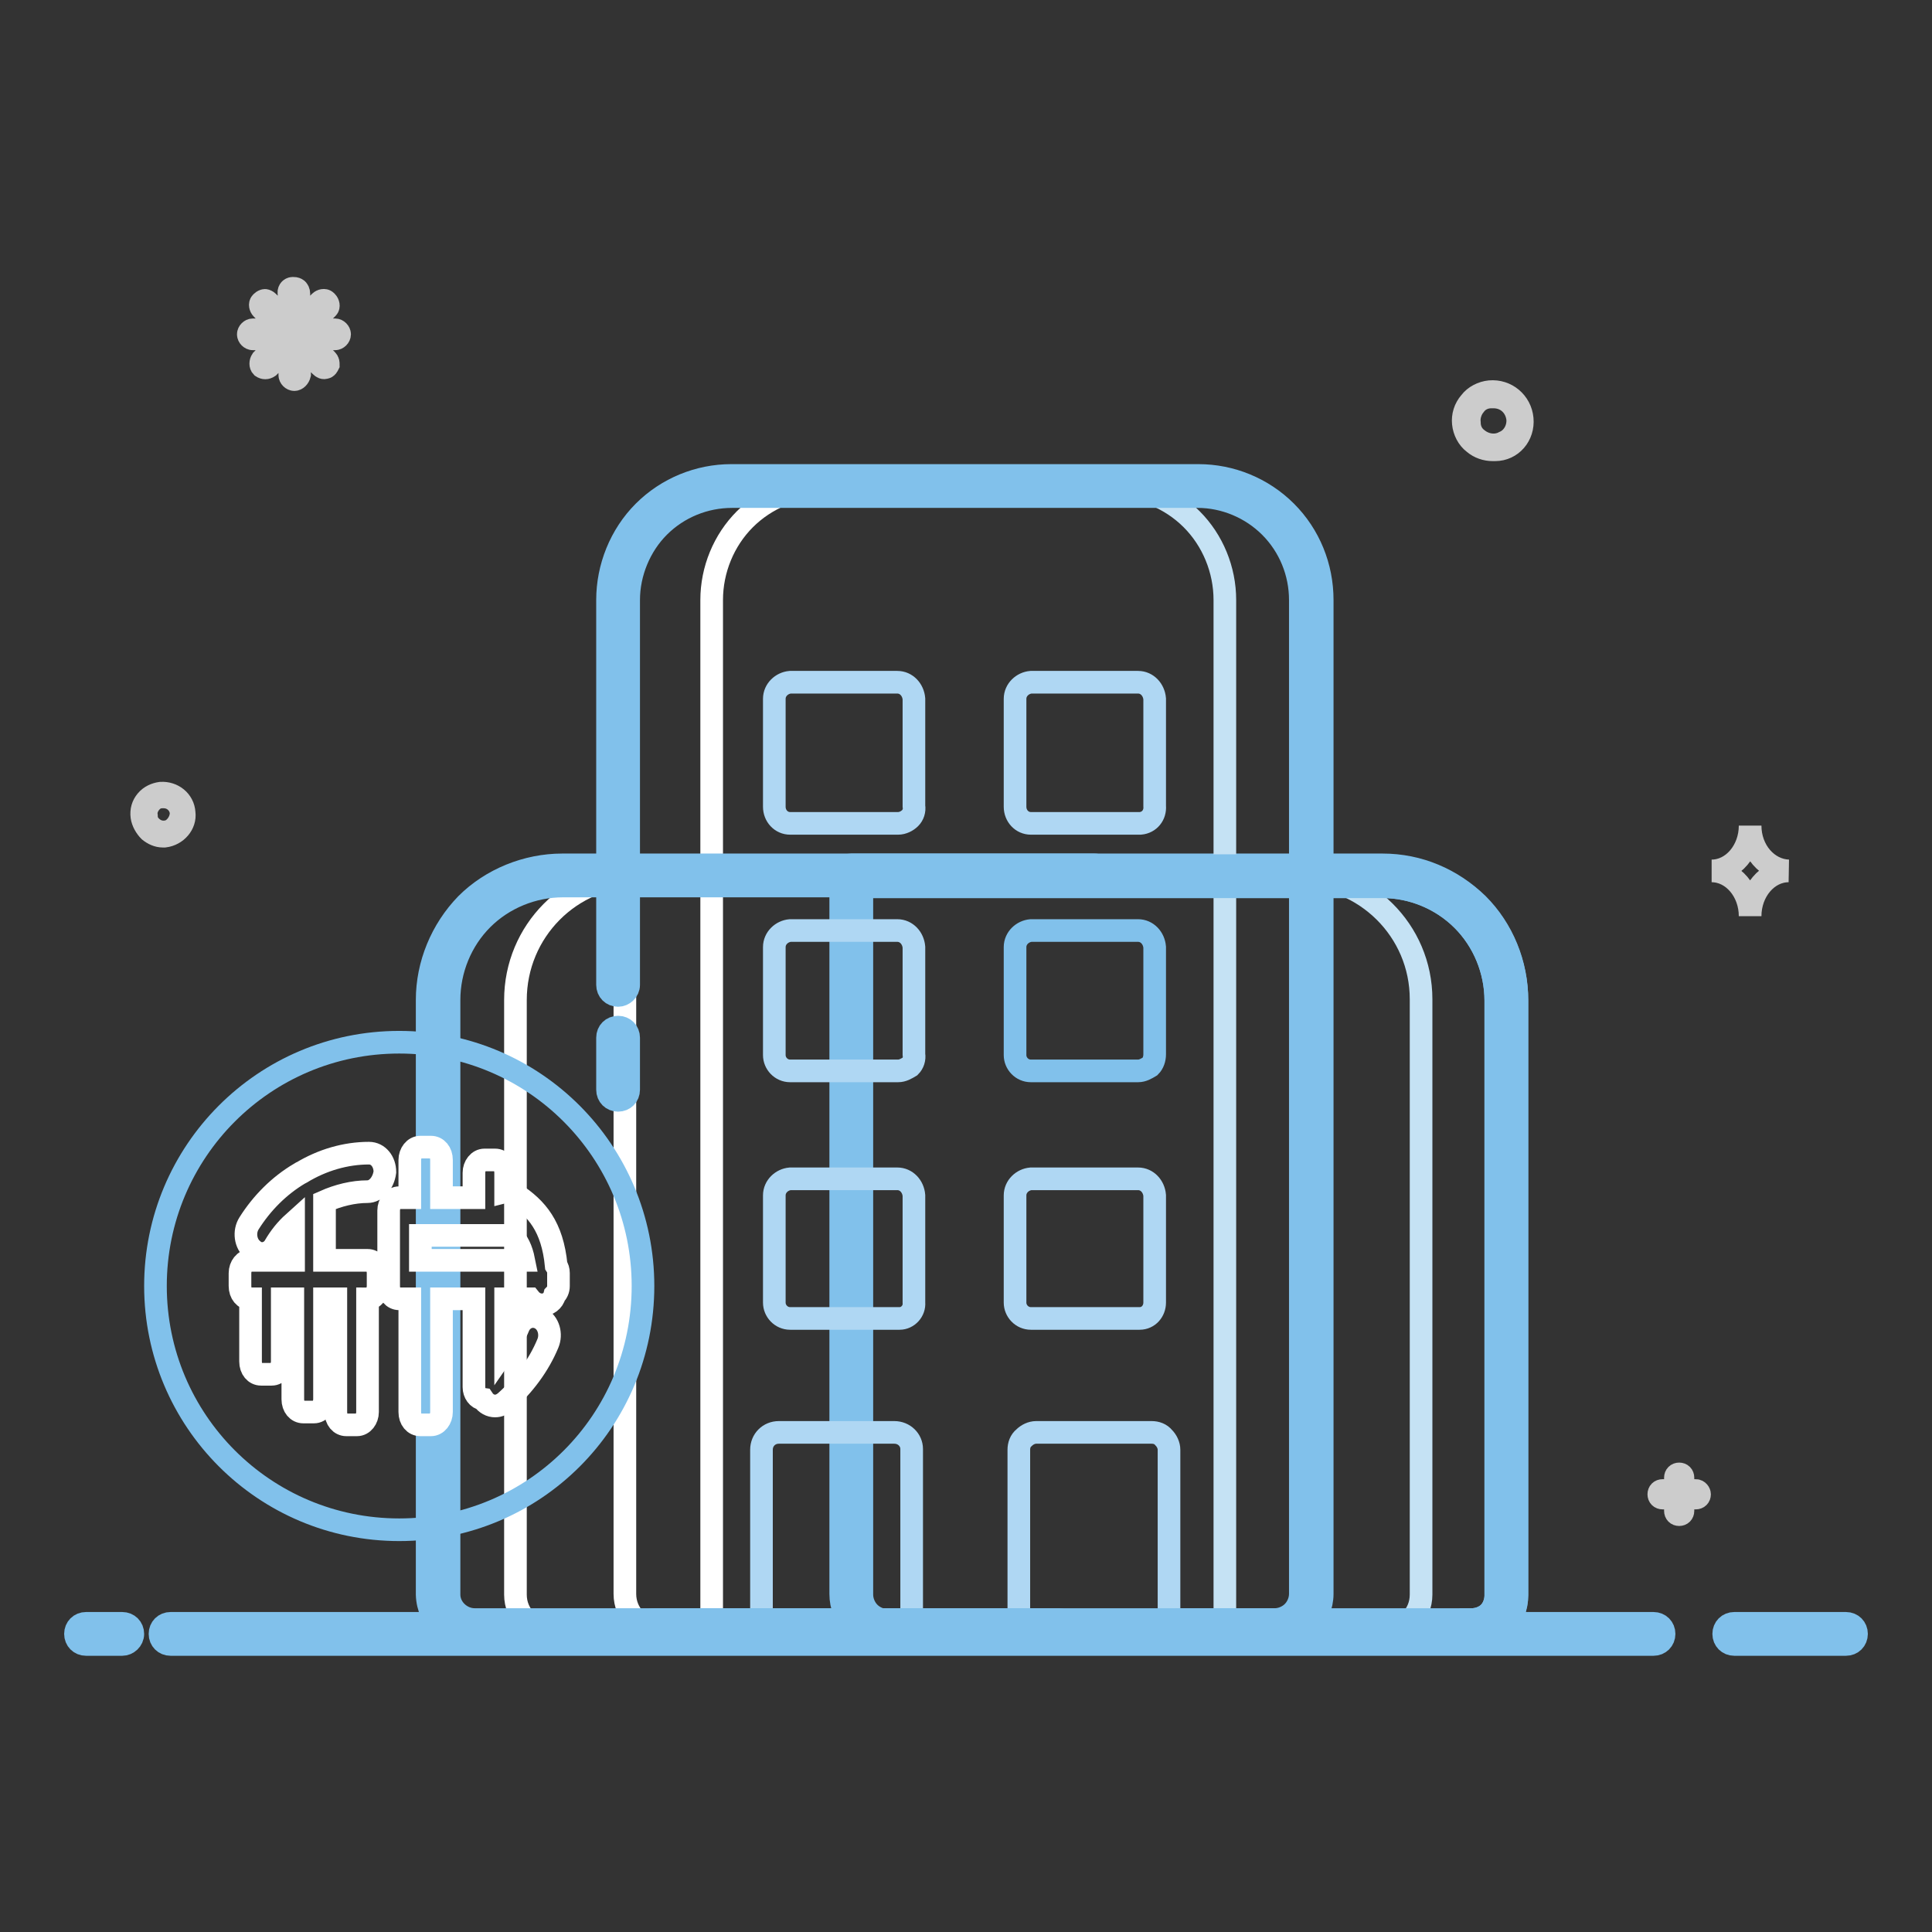 <?xml version="1.0" encoding="utf-8"?>
<!-- Svg Vector Icons : http://www.onlinewebfonts.com/icon -->
<!DOCTYPE svg PUBLIC "-//W3C//DTD SVG 1.1//EN" "http://www.w3.org/Graphics/SVG/1.1/DTD/svg11.dtd">
<svg version="1.1" xmlns="http://www.w3.org/2000/svg" xmlns:xlink="http://www.w3.org/1999/xlink" x="0px" y="0px" viewBox="0 0 256 256" enable-background="new 0 0 256 256" xml:space="preserve">
<rect x="0" y="0" width="256" height="256" fill="#333333" stroke="none"/>
<g> <path stroke-width="3" fill-opacity="0" stroke="#deedf5"  d="M81.9,130.5v-51c0-4,1.6-7.9,4.4-10.7c2.8-2.8,6.7-4.4,10.7-4.4h61.7c4,0,7.9,1.6,10.7,4.4 c2.8,2.8,4.4,6.7,4.4,10.7v131.7c0,2.7-2.1,4.8-4.8,4.8c0,0,0,0,0,0H86.7 M81.9,144.4v-6.9"/> <path stroke-width="3" fill-opacity="0" stroke="#deedf5"  d="M145,116H74.6c-9.1,0-16.5,7.3-16.5,16.3c0,0,0,0.1,0,0.1v78.8c0.1,2.6,2.2,4.7,4.8,4.7h0h77.3"/> <path stroke-width="3" fill-opacity="0" stroke="#deedf5"  d="M114.2,116h68.9c9.1,0,16.5,7.3,16.5,16.4c0,0,0,0.1,0,0.1v78.8c0,2.5-2,4.6-4.5,4.7c-0.1,0-0.1,0-0.2,0 h-38.7"/> <path stroke-width="3" fill-opacity="0" stroke="#81c1eb"  d="M195,217.4L195,217.4l-77.4,0c-1.7,0-3.2-0.6-4.4-1.8c-1.2-1.2-1.8-2.8-1.8-4.4V116c0-0.8,0.6-1.4,1.4-1.4 h70.4c4.8,0,9.2,1.9,12.6,5.2c3.3,3.3,5.2,7.9,5.2,12.7v78.8c0,1.6-0.6,3.2-1.8,4.3C198.1,216.8,196.6,217.4,195,217.4L195,217.4z  M194.9,214.6L194.9,214.6l0.1,0c0.8,0,1.7-0.3,2.3-0.9c0.6-0.6,0.9-1.5,0.9-2.3v0v-78.8c0-4-1.6-7.9-4.4-10.7 c-2.8-2.8-6.6-4.4-10.6-4.4h-69v93.8c0,0.9,0.4,1.8,1,2.4c0.6,0.6,1.5,1,2.4,1H194.9L194.9,214.6z"/> <path stroke-width="3" fill-opacity="0" stroke="#c5e2f4"  d="M183.2,116h-11.4c9.1,0,16.5,7.3,16.5,16.4c0,0,0,0,0,0.1v78.8c0,2.7-2.1,4.8-4.8,4.8c0,0,0,0,0,0h11.4 c1.3,0,2.5-0.5,3.4-1.4c0.9-0.9,1.4-2.1,1.4-3.4v-78.8C199.7,123.4,192.4,116,183.2,116C183.3,116,183.3,116,183.2,116z"/> <path stroke-width="3" fill-opacity="0" stroke="#c5e2f4"  d="M158.7,64.4h-11.5c4,0,7.9,1.6,10.7,4.4c2.8,2.8,4.4,6.7,4.4,10.7V216h6.7c1.3,0,2.5-0.5,3.4-1.4 c0.9-0.9,1.4-2.1,1.4-3.4V79.5C173.7,71.2,167,64.5,158.7,64.4L158.7,64.4z"/> <path stroke-width="3" fill-opacity="0" stroke="#ffffff"  d="M73.4,116c-4.4,0-8.6,1.7-11.7,4.8c-3.1,3.1-4.8,7.3-4.8,11.7v78.8c0,1.3,0.5,2.5,1.4,3.4 c0.9,0.9,2.1,1.4,3.4,1.4h11.4c-2.7,0-4.8-2.1-4.8-4.8c0,0,0,0,0,0v-78.8c0-9.1,7.3-16.5,16.4-16.5c0,0,0,0,0.1,0H73.4L73.4,116z" /> <path stroke-width="3" fill-opacity="0" stroke="#ffffff"  d="M97.9,64.4c-8.3,0-15.1,6.8-15.1,15.1v131.7c0,2.7,2.1,4.8,4.8,4.8c0,0,0,0,0,0h6.7V79.5 c0-4,1.6-7.9,4.4-10.7c2.8-2.8,6.7-4.4,10.7-4.4H97.9L97.9,64.4z"/> <path stroke-width="3" fill-opacity="0" stroke="#afd7f3"  d="M152.6,216.1h-15.3c-0.6,0-1.2-0.2-1.6-0.7c-0.4-0.4-0.7-1-0.7-1.6v-21.7c0-0.6,0.2-1.2,0.7-1.6 c0.4-0.4,1-0.7,1.6-0.7h15.3c0.6,0,1.2,0.2,1.6,0.7c0.4,0.4,0.7,1,0.7,1.6v21.7C154.9,215.1,153.9,216.1,152.6,216.1 C152.6,216.1,152.6,216.1,152.6,216.1z M118.5,216.1h-15.3c-0.6,0-1.2-0.2-1.6-0.7c-0.4-0.4-0.7-1-0.7-1.6v-21.7 c0-1.3,1-2.3,2.3-2.3c0,0,0,0,0,0h15.3c1.3,0,2.3,1,2.3,2.2c0,0,0,0,0,0v21.7c0,0.6-0.2,1.2-0.7,1.6 C119.7,215.9,119.1,216.1,118.5,216.1L118.5,216.1z M119,109.1h-14.3c-1.2,0-2.1-1-2.1-2.2V92.6c0-1.2,1-2.1,2.1-2.2h14.2 c1.2,0,2.1,1,2.2,2.2v14.2c0.1,0.6-0.1,1.2-0.5,1.6C120.2,108.8,119.6,109.1,119,109.1z M150.8,109.1h-14.2c-1.2,0-2.1-1-2.1-2.2 V92.6c0-1.2,1-2.1,2.1-2.2h14.2c1.2,0,2.1,1,2.2,2.2v14.2c0.1,1.2-0.7,2.2-1.9,2.3C151,109.1,150.9,109.1,150.8,109.1z M119,141.9 h-14.3c-1.2,0-2.1-1-2.1-2.1v-14.3c0-1.2,1-2.1,2.1-2.2h14.2c1.2,0,2.1,1,2.2,2.2v14.2c0.1,0.6-0.1,1.2-0.5,1.6 C120.1,141.6,119.6,141.9,119,141.9L119,141.9z"/> <path stroke-width="3" fill-opacity="0" stroke="#81c1eb"  d="M150.8,141.9h-14.2c-1.2,0-2.1-1-2.1-2.1v-14.3c0-1.2,1-2.1,2.1-2.2h14.2c1.2,0,2.1,1,2.2,2.2v14.2 c0,0.6-0.2,1.2-0.6,1.6C151.9,141.6,151.4,141.9,150.8,141.9L150.8,141.9z"/> <path stroke-width="3" fill-opacity="0" stroke="#afd7f3"  d="M119,174.7h-14.3c-1.2,0-2.1-1-2.1-2.1v-14.2c0-1.2,1-2.1,2.1-2.2h14.2c1.2,0,2.1,1,2.2,2.2v14.2 c0.1,1.1-0.8,2.1-1.9,2.1C119.1,174.7,119.1,174.7,119,174.7L119,174.7z M150.8,174.7h-14.2c-1.2,0-2.1-1-2.1-2.1v-14.2 c0-1.2,1-2.1,2.1-2.2h14.2c1.2,0,2.1,1,2.2,2.2v14.2c0,1.1-0.8,2.1-2,2.1C150.9,174.7,150.8,174.7,150.8,174.7L150.8,174.7z"/> <path stroke-width="3" fill-opacity="0" stroke="#81c1eb"  d="M244.6,217.9h-14.8c-0.8,0-1.4-0.6-1.4-1.4c0-0.8,0.6-1.4,1.4-1.4h14.8c0.8,0,1.4,0.6,1.4,1.4 C246,217.3,245.4,217.9,244.6,217.9z M219.1,217.9H22.6c-0.8,0-1.4-0.6-1.4-1.4c0-0.8,0.6-1.4,1.4-1.4h196.5c0.8,0,1.4,0.6,1.4,1.4 C220.5,217.3,219.9,217.9,219.1,217.9z M16.2,217.9h-4.8c-0.8,0-1.4-0.6-1.4-1.4c0-0.8,0.6-1.4,1.4-1.4l0,0h4.8 c0.8,0,1.4,0.6,1.4,1.4C17.6,217.3,16.9,217.9,16.2,217.9z"/> <path stroke-width="3" fill-opacity="0" stroke="#81c1eb"  d="M168.9,217.4H86.7c-0.8,0-1.4-0.6-1.4-1.4s0.6-1.4,1.4-1.4h82.2c0.9,0,1.8-0.4,2.4-1c0.6-0.6,1-1.5,1-2.4 V79.5c0-3.6-1.4-7.1-4-9.7c-2.5-2.5-6-4-9.6-4h-0.1H97c-3.6,0-7.1,1.4-9.7,4c-2.5,2.5-4,6.1-4,9.7v51c0,0.8-0.7,1.4-1.4,1.4 c-0.8,0-1.4-0.6-1.4-1.4v-51c0-4.3,1.7-8.6,4.8-11.7c3.1-3.1,7.3-4.8,11.6-4.8H97h61.7h0.1c4.3,0,8.5,1.7,11.6,4.8 c3.1,3.1,4.8,7.3,4.8,11.7v131.7c0,1.6-0.7,3.2-1.8,4.4C172.2,216.7,170.6,217.4,168.9,217.4z M81.9,145.8c-0.8,0-1.4-0.6-1.4-1.4 l0,0v-6.9c0-0.8,0.6-1.4,1.4-1.4c0.8,0,1.4,0.6,1.4,1.4c0,0,0,0,0,0v6.9C83.3,145.2,82.7,145.8,81.9,145.8L81.9,145.8z"/> <path stroke-width="3" fill-opacity="0" stroke="#81c1eb"  d="M62.8,217.4c-3.3,0-6.1-2.7-6.2-6.1l0,0v-78.8c0-4.7,1.9-9.3,5.2-12.7c3.3-3.3,8-5.2,12.7-5.2H145 c0.8,0,1.4,0.7,1.4,1.4c0,0.8-0.6,1.4-1.4,1.4H74.6c-4,0-7.9,1.6-10.7,4.4c-2.8,2.8-4.4,6.7-4.4,10.7v78.8c0,1.8,1.6,3.3,3.4,3.3 h77.3c0.8,0,1.4,0.6,1.4,1.4c0,0.8-0.6,1.4-1.4,1.4L62.8,217.4C62.9,217.4,62.9,217.4,62.8,217.4L62.8,217.4z"/> <path stroke-width="3" fill-opacity="0" stroke="#81c1eb"  d="M195,217.4c0,0-0.1,0-0.1,0h-38.6c-0.8,0-1.4-0.6-1.4-1.4c0-0.8,0.6-1.4,1.4-1.4l0,0h38.6c0,0,0.1,0,0.1,0 c0.8,0,1.7-0.3,2.3-0.9c0.6-0.6,0.9-1.5,0.9-2.3v0v-78.8c0-4-1.6-7.9-4.4-10.7c-2.8-2.8-6.7-4.4-10.6-4.4h-68.9 c-0.8,0-1.4-0.7-1.4-1.4c0-0.8,0.6-1.4,1.4-1.4h68.9c4.7,0,9.3,1.9,12.6,5.2c3.3,3.3,5.2,7.9,5.2,12.7v78.8c0,1.6-0.6,3.2-1.8,4.3 C198.1,216.8,196.6,217.4,195,217.4z"/> <path stroke-width="3" fill-opacity="0" stroke="#81c1eb"  d="M20.6,170.4c0,17.8,14.4,32.3,32.3,32.3s32.3-14.4,32.3-32.3c0-17.8-14.4-32.3-32.3-32.3 S20.6,152.6,20.6,170.4z"/> <path stroke-width="3" fill-opacity="0" stroke="#ffffff"  d="M71.8,172.9c-0.6,0-1.2-0.3-1.6-0.8h-3.2v6.7c0.7-1,1.3-2,1.7-3c0.5-1.2,1.8-1.7,2.9-1.1 c1.1,0.6,1.5,2.1,1,3.3c-1.2,2.9-3.2,5.6-5.7,7.8c-0.4,0.3-0.8,0.5-1.3,0.5c-0.6,0-1.2-0.3-1.6-0.9c-0.7-0.1-1.2-0.8-1.2-1.6v-11.7 h-4.3v15c0,0.9-0.6,1.7-1.4,1.7h-1.4c-0.8,0-1.4-0.7-1.4-1.7v-15h-1.4c-0.8,0-1.4-0.7-1.4-1.7v-10c0-0.9,0.6-1.7,1.4-1.7h1.4v-5 c0-0.9,0.6-1.7,1.4-1.7h1.4c0.8,0,1.4,0.7,1.4,1.7v5h4.3v-3.3c0-0.9,0.6-1.7,1.4-1.7h1.4c0.8,0,1.4,0.7,1.4,1.7v2.5 c0.4-0.1,0.9,0,1.2,0.3c2.9,1.9,5,4.3,5.5,9.5c0.2,0.3,0.3,0.6,0.3,1v1.7c0,0.5-0.2,0.9-0.5,1.2C73.3,172.4,72.6,172.9,71.8,172.9z  M67.8,163.7H55.7v3.3h13.7C69.1,165.5,68.6,164.5,67.8,163.7z M48.7,157.9c-1.9,0-3.9,0.5-5.7,1.3v7.8h5.7c0.8,0,1.4,0.7,1.4,1.7 v1.7c0,0.9-0.6,1.7-1.4,1.7v15c0,0.9-0.6,1.7-1.4,1.7h-1.4c-0.8,0-1.4-0.7-1.4-1.7v-15H43v13.3c0,0.9-0.6,1.7-1.4,1.7h-1.4 c-0.8,0-1.4-0.7-1.4-1.7v-13.3h-1.4v8.3c0,0.9-0.6,1.7-1.4,1.7h-1.4c-0.8,0-1.4-0.7-1.4-1.7v-8.3c-0.8,0-1.4-0.7-1.4-1.7v-1.7 c0-0.9,0.6-1.7,1.4-1.7h5.7v-5c-1,0.9-1.8,1.9-2.5,3.1c-0.4,0.7-1.1,1-1.7,1c-0.4,0-0.9-0.2-1.2-0.5c-1-0.8-1.2-2.4-0.5-3.5 c1.7-2.7,4-5,6.7-6.6c0.1,0,0.1-0.1,0.2-0.1c2.8-1.7,5.9-2.6,9-2.6c1.2,0,2.1,1.1,2.1,2.5C50.8,156.8,49.8,157.9,48.7,157.9z"/> <path stroke-width="3" fill-opacity="0" stroke="#cccccc"  d="M24.4,107.7c-0.1-1.6-1.5-2.7-3.1-2.6c-0.7,0.1-1.4,0.4-1.9,1c-0.5,0.6-0.7,1.3-0.6,2.1 c0.1,0.7,0.5,1.4,1,1.9c0.5,0.4,1.1,0.7,1.8,0.7h0.2C23.4,110.6,24.6,109.2,24.4,107.7z M22.7,110c-0.8,0.4-1.8,0.3-2.5-0.3 c-0.5-0.4-0.8-0.9-0.8-1.6c-0.1-0.6,0.1-1.2,0.5-1.7c0.4-0.5,0.9-0.8,1.6-0.8h0.2c1.2,0,2.2,0.9,2.3,2.1 C24,108.6,23.5,109.5,22.7,110z M201.7,55.5c-0.2-2.2-2.1-3.8-4.3-3.6c-1,0.1-2,0.6-2.6,1.4c-0.7,0.8-1,1.8-0.9,2.8 c0.1,1,0.6,2,1.4,2.6c0.7,0.6,1.6,0.9,2.5,0.9h0.3C200.3,59.6,201.9,57.7,201.7,55.5z M199.3,58.6c-1.1,0.6-2.5,0.4-3.5-0.4 c-0.7-0.5-1.1-1.3-1.1-2.2c-0.1-0.8,0.2-1.7,0.7-2.3c0.5-0.7,1.3-1.1,2.2-1.1h0.3c1.7,0,3,1.2,3.2,2.9 C201.2,56.8,200.5,58.1,199.3,58.6z M39,50.3c-0.3,0-0.6-0.3-0.6-0.6v-3.9l-2.8,2.8c-0.3,0.2-0.6,0.2-0.9,0c-0.2-0.2-0.2-0.6,0-0.9 l2.8-2.8h-4c-0.3,0-0.6-0.3-0.6-0.6s0.3-0.6,0.6-0.6l0,0h4l-2.8-2.8c-0.2-0.2-0.3-0.6-0.1-0.8c0,0,0,0,0.1-0.1 c0.1-0.1,0.3-0.2,0.4-0.2s0.3,0.1,0.4,0.2l2.8,2.8v-3.9c-0.1-0.3,0.1-0.7,0.5-0.7c0.2,0,0.3,0,0.5,0.1c0.2,0.1,0.3,0.4,0.3,0.6v3.9 l2.8-2.8c0.2-0.2,0.6-0.3,0.8-0.1c0,0,0,0,0.1,0.1c0.2,0.2,0.3,0.6,0.1,0.8c0,0,0,0-0.1,0.1l-2.8,2.8h3.9c0.3,0,0.6,0.3,0.6,0.6 c0,0.3-0.3,0.6-0.6,0.6h-3.9l2.8,2.8c0.2,0.2,0.2,0.4,0.2,0.6c-0.1,0.2-0.2,0.4-0.4,0.4c-0.2,0.1-0.4,0-0.6-0.2l-2.8-2.8v3.9 C39.6,50,39.3,50.3,39,50.3L39,50.3z M224.7,197.5H223v-1.7c0-0.3-0.2-0.5-0.5-0.5s-0.5,0.2-0.5,0.5v1.7h-1.7 c-0.3,0-0.5,0.2-0.5,0.5c0,0.3,0.2,0.5,0.5,0.5c0,0,0,0,0,0h1.7v1.7c0,0.3,0.2,0.5,0.5,0.5l0,0c0.3,0,0.5-0.2,0.5-0.5v0v-1.7h1.7 c0.3,0,0.5-0.2,0.5-0.5C225.2,197.8,225,197.5,224.7,197.5z M231.9,109.4c0,3.3-2.3,6-5.1,6c2.8,0,5.1,2.7,5.1,6c0-3.3,2.3-6,5.1-6 C234.2,115.3,231.9,112.7,231.9,109.4z"/></g>
</svg>